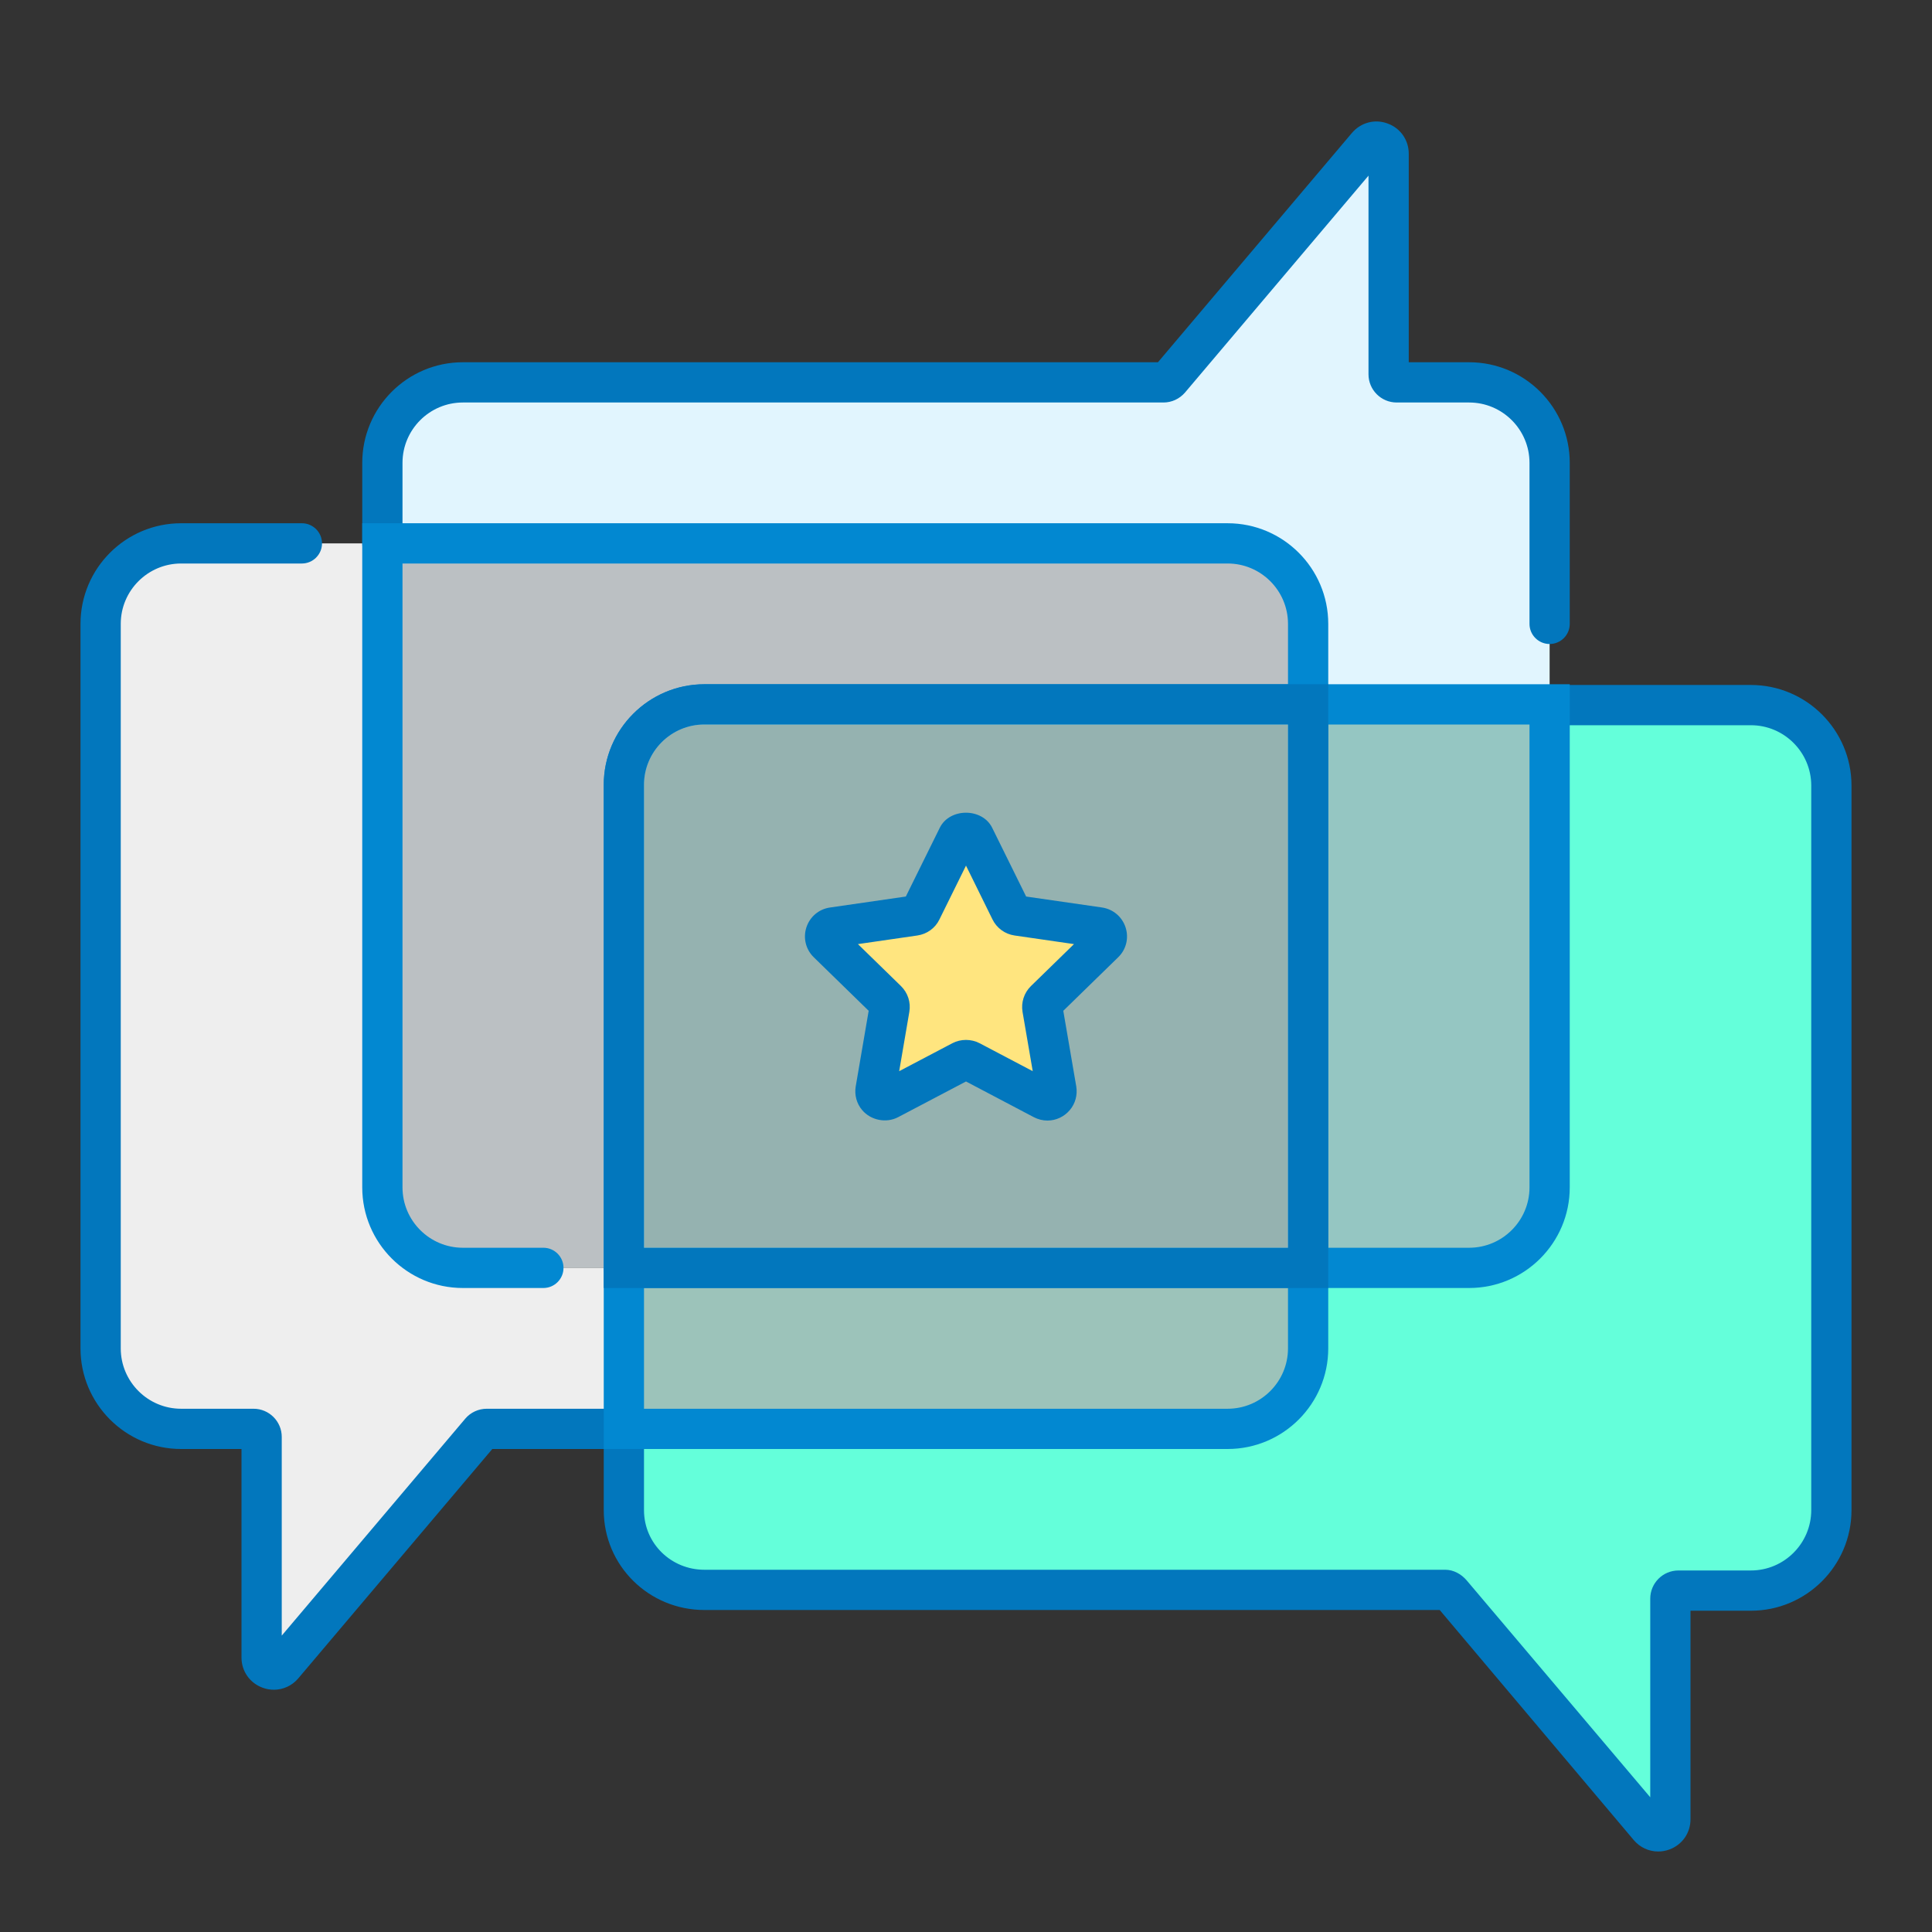 <?xml version="1.0" encoding="utf-8"?>
<!-- Generator: Adobe Illustrator 16.0.0, SVG Export Plug-In . SVG Version: 6.00 Build 0)  -->
<!DOCTYPE svg PUBLIC "-//W3C//DTD SVG 1.1//EN" "http://www.w3.org/Graphics/SVG/1.1/DTD/svg11.dtd">
<svg version="1.1" id="Layer_1" xmlns="http://www.w3.org/2000/svg" xmlns:xlink="http://www.w3.org/1999/xlink" x="0px" y="0px"
	 width="48px" height="48px" viewBox="0 0 48 48" enable-background="new 0 0 48 48" xml:space="preserve">
<rect x="0" y="0" width="48" height="48" fill="#333333" stroke="none"/>
<g id="public_relations_x2C__star_x2C__callout_x2C__bubble">
	<g>
		<path fill="#64FFDA" d="M43.5,17.519h-5v12c0,1.104-0.896,2-2,2h-4v2c0,1.104-0.896,2-2,2h-15v2c0,1.104,0.896,2,2,2h18.407
			c0.059,0,0.114,0.025,0.152,0.07l4.911,5.804c0.181,0.214,0.529,0.086,0.529-0.193v-5.48c0-0.111,0.09-0.2,0.2-0.2h1.8
			c1.104,0,2-0.896,2-2v-18C45.5,18.414,44.604,17.519,43.5,17.519z"/>
		<path fill="#0277BD" d="M41.196,46c-0.229,0-0.451-0.1-0.607-0.285L35.769,40H17.5c-1.379,0-2.5-1.103-2.5-2.481v-2
			c0-0.276,0.224-0.5,0.5-0.5s0.5,0.224,0.5,0.5v2C16,38.346,16.673,39,17.5,39h18.407c0.206,0,0.4,0.108,0.534,0.266L41,44.653
			v-4.935c0-0.386,0.314-0.7,0.7-0.7h1.8c0.827,0,1.5-0.673,1.5-1.5v-18c0-0.827-0.673-1.5-1.5-1.5h-5c-0.276,0-0.5-0.224-0.5-0.5
			s0.224-0.5,0.5-0.5h5c1.379,0,2.5,1.121,2.5,2.5v18c0,1.379-1.121,2.5-2.5,2.5H42v5.181c0,0.34-0.206,0.635-0.525,0.751
			C41.383,45.984,41.289,46,41.196,46z"/>
	</g>
	<g>
		<path fill="#EEEEEE" d="M11.5,31.5c-1.104,0-2-0.896-2-2v-16h-5c-1.104,0-2,0.896-2,2v18c0,1.104,0.896,2,2,2h1.8
			c0.11,0,0.2,0.09,0.2,0.2v5.48c0,0.279,0.349,0.407,0.529,0.194l4.911-5.805c0.038-0.045,0.094-0.07,0.152-0.07H15.5v-4H11.5z"/>
		<path fill="#0277BD" d="M6.804,41.981c-0.093,0-0.188-0.016-0.279-0.05C6.206,41.814,6,41.52,6,41.181V36H4.5
			C3.121,36,2,34.879,2,33.5v-18C2,14.121,3.121,13,4.5,13h3C7.776,13,8,13.224,8,13.5S7.776,14,7.5,14h-3C3.673,14,3,14.673,3,15.5
			v18C3,34.327,3.673,35,4.5,35h1.8C6.686,35,7,35.314,7,35.7v4.936l4.559-5.389C11.692,35.09,11.887,35,12.093,35H15.5
			c0.276,0,0.5,0.224,0.5,0.5S15.776,36,15.5,36h-3.269l-4.82,5.698C7.255,41.883,7.033,41.981,6.804,41.981z"/>
	</g>
	<g>
		<path opacity="0.5" fill="#64FFDA" d="M15.5,31.5v4h15c1.104,0,2-0.896,2-2v-2H15.5z"/>
		<path opacity="0.5" fill="#EEEEEE" d="M15.5,31.5v4h15c1.104,0,2-0.896,2-2v-2H15.5z"/>
		<path fill="#0288D1" d="M30.5,36H15v-5h18v2.5C33,34.879,31.879,36,30.5,36z M16,35h14.5c0.827,0,1.5-0.673,1.5-1.5V32H16V35z"/>
	</g>
	<g>
		<path fill="#E1F5FE" d="M36.5,9.5h-1.8c-0.11,0-0.2-0.09-0.2-0.2v-5.48c0-0.28-0.349-0.407-0.529-0.194L29.06,9.43
			c-0.038,0.044-0.094,0.07-0.152,0.07H11.5c-1.104,0-2,0.896-2,2v2h21c1.104,0,2,0.896,2,2v2h6v-6C38.5,10.396,37.604,9.5,36.5,9.5
			z"/>
		<path fill="#0277BD" d="M38.5,16c-0.276,0-0.5-0.224-0.5-0.5v-4c0-0.827-0.673-1.5-1.5-1.5h-1.8C34.314,10,34,9.686,34,9.3V4.364
			l-4.559,5.389C29.304,9.911,29.11,10,28.907,10H11.5c-0.827,0-1.5,0.673-1.5,1.5v2c0,0.276-0.224,0.5-0.5,0.5S9,13.776,9,13.5v-2
			C9,10.121,10.121,9,11.5,9h17.269l4.82-5.698c0.222-0.259,0.568-0.352,0.887-0.233C34.794,3.185,35,3.479,35,3.819V9h1.5
			c1.379,0,2.5,1.121,2.5,2.5v4C39,15.776,38.776,16,38.5,16z"/>
	</g>
	<g>
		<path opacity="0.5" fill="#E1F5FE" d="M30.5,13.5h-21v16c0,1.104,0.896,2,2,2h4v-12c0-1.104,0.896-2,2-2h15v-2
			C32.5,14.396,31.604,13.5,30.5,13.5z"/>
		<path opacity="0.5" fill="#EEEEEE" d="M30.5,13.5h-21v16c0,1.104,0.896,2,2,2h4v-12c0-1.104,0.896-2,2-2h15v-2
			C32.5,14.396,31.604,13.5,30.5,13.5z"/>
		<path fill="#0288D1" d="M15.5,32c-0.276,0-0.5-0.224-0.5-0.5v-12c0-1.379,1.121-2.5,2.5-2.5H32v-1.5c0-0.827-0.673-1.5-1.5-1.5H10
			v15.5c0,0.827,0.673,1.5,1.5,1.5h2c0.276,0,0.5,0.224,0.5,0.5S13.776,32,13.5,32h-2C10.121,32,9,30.879,9,29.5V13h21.5
			c1.379,0,2.5,1.121,2.5,2.5V18H17.5c-0.827,0-1.5,0.673-1.5,1.5v12C16,31.776,15.776,32,15.5,32z"/>
	</g>
	<g>
		<path opacity="0.5" fill="#64FFDA" d="M32.5,17.5v14h4c1.104,0,2-0.896,2-2v-12H32.5z"/>
		<path opacity="0.5" fill="#E1F5FE" d="M32.5,17.5v14h4c1.104,0,2-0.896,2-2v-12H32.5z"/>
		<path fill="#0288D1" d="M36.5,32H32V17h7v12.5C39,30.879,37.879,32,36.5,32z M33,31h3.5c0.827,0,1.5-0.673,1.5-1.5V18h-5V31z"/>
	</g>
	<g>
		<path opacity="0.3" fill="#64FFDA" d="M17.5,17.5c-1.104,0-2,0.896-2,2v12h17v-14H17.5z"/>
		<path opacity="0.3" fill="#EEEEEE" d="M17.5,17.5c-1.104,0-2,0.896-2,2v12h17v-14H17.5z"/>
		<path opacity="0.3" fill="#E1F5FE" d="M17.5,17.5c-1.104,0-2,0.896-2,2v12h17v-14H17.5z"/>
		<path fill="#0277BD" d="M33,32H15V19.5c0-1.379,1.121-2.5,2.5-2.5H33V32z M16,31h16V18H17.5c-0.827,0-1.5,0.673-1.5,1.5V31z"/>
	</g>
	<g>
		<path id="XMLID_191_" fill="#FFE57F" d="M23.896,26.359l-1.814,0.954c-0.165,0.087-0.358-0.054-0.327-0.238l0.347-2.02
			c0.013-0.073-0.012-0.147-0.064-0.199l-1.468-1.431c-0.134-0.13-0.06-0.357,0.125-0.385l2.027-0.294
			c0.074-0.011,0.138-0.057,0.17-0.124l0.907-1.837c0.083-0.168,0.321-0.168,0.404,0l0.907,1.837
			c0.032,0.067,0.096,0.113,0.17,0.124l2.027,0.294c0.185,0.027,0.259,0.255,0.125,0.385l-1.468,1.431
			c-0.053,0.052-0.077,0.126-0.064,0.199l0.347,2.02c0.031,0.185-0.162,0.325-0.327,0.238l-1.814-0.954
			C24.039,26.325,23.961,26.325,23.896,26.359z"/>
		<path fill="#0277BD" d="M26.023,27.84c-0.116,0-0.233-0.029-0.338-0.084L24,26.869l-1.687,0.887
			c-0.295,0.155-0.678,0.078-0.892-0.175c-0.139-0.163-0.196-0.378-0.161-0.589l0.322-1.879l-1.363-1.329
			c-0.199-0.193-0.27-0.478-0.185-0.742c0.086-0.265,0.31-0.455,0.585-0.495l1.886-0.273l0.844-1.709
			c0.246-0.498,1.055-0.498,1.301,0l0.844,1.709l1.884,0.272c0.277,0.041,0.501,0.231,0.587,0.496
			c0.085,0.265,0.015,0.549-0.185,0.742l-1.363,1.329l0.322,1.877c0.035,0.213-0.022,0.428-0.161,0.591
			C26.439,27.745,26.237,27.84,26.023,27.84z M21.315,23.456l1.069,1.042c0.172,0.169,0.249,0.408,0.208,0.643l-0.252,1.472
			l1.322-0.695c0.209-0.109,0.466-0.108,0.673-0.001l1.323,0.696l-0.253-1.472c-0.04-0.234,0.037-0.474,0.207-0.641l1.071-1.044
			l-1.477-0.214c-0.24-0.035-0.445-0.186-0.55-0.403L24,21.506l-0.661,1.339c-0.102,0.212-0.307,0.362-0.547,0.397L21.315,23.456z"
			/>
	</g>
</g>
</svg>
